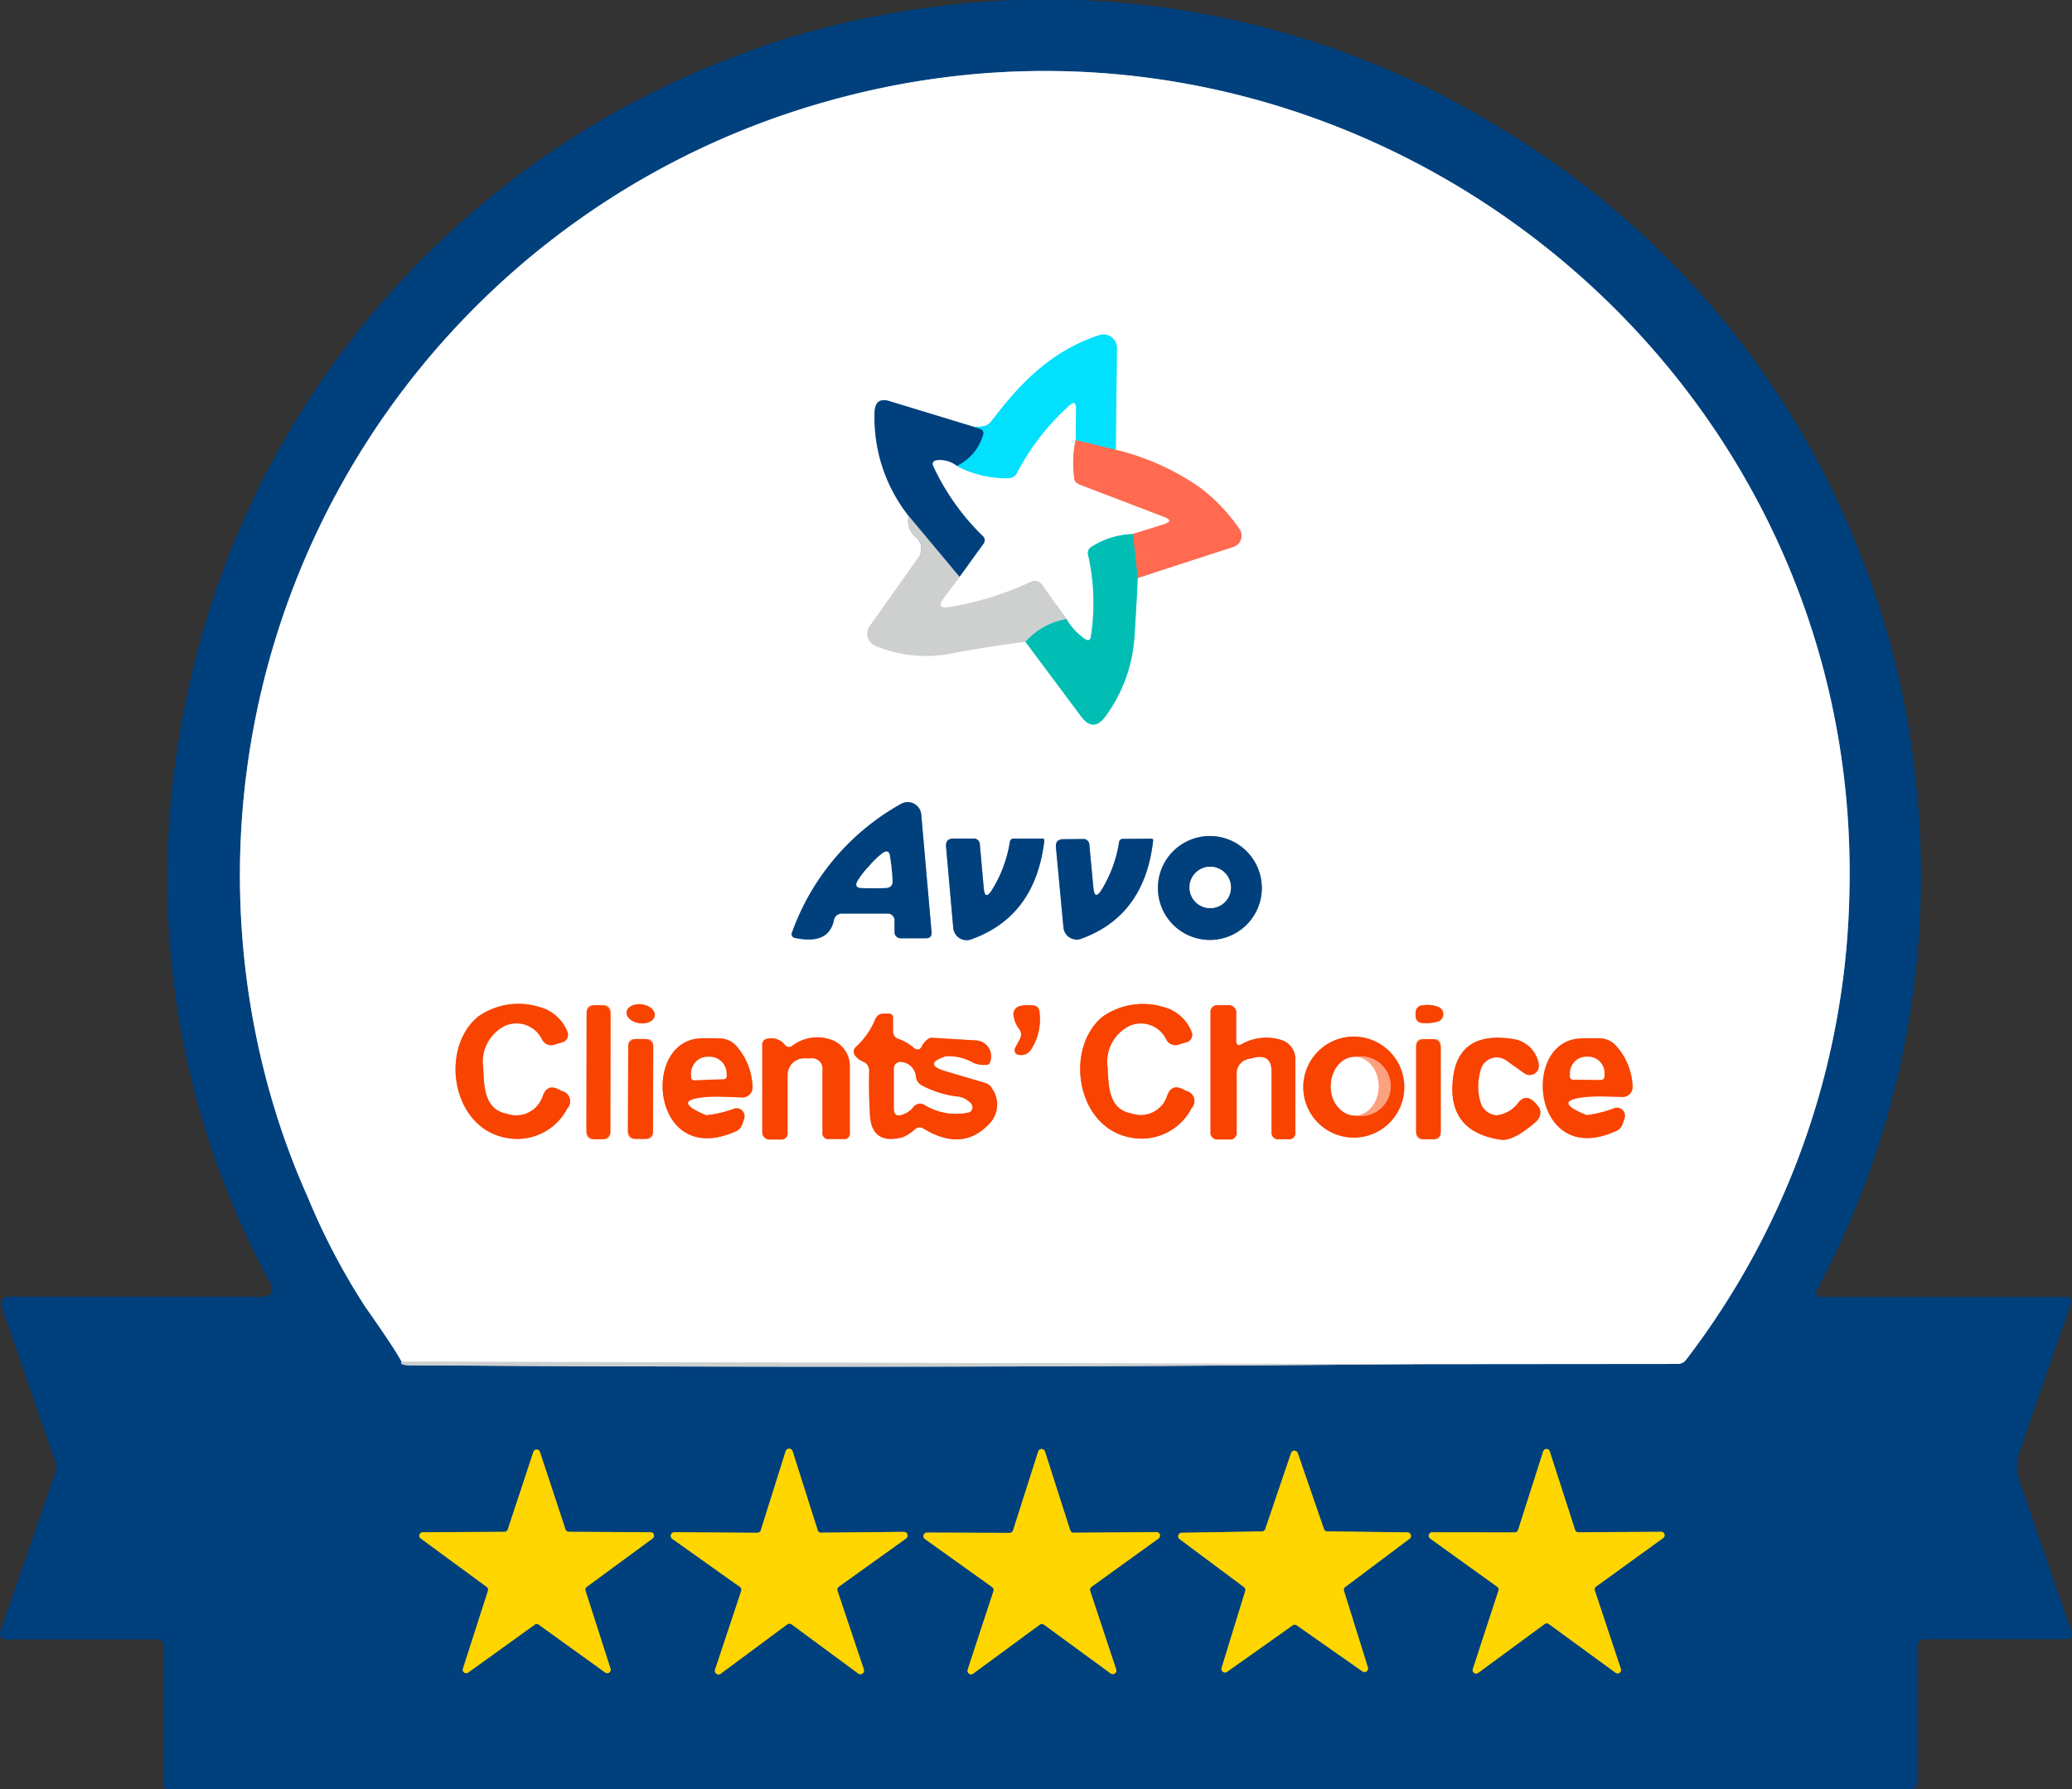 <svg xmlns="http://www.w3.org/2000/svg" width="129.175" height="111.566" viewBox="0 0 129.175 111.566">
  <rect x="0" y="0" width="129.175" height="111.566" fill="#333333" stroke="none"/>
  <g id="avvo-lcon-a" transform="translate(-2.726 -6.043)">
    <g id="Group_4393" data-name="Group 4393" transform="translate(17.73 10.469)">
      <path id="Path_102532" data-name="Path 102532" d="M38.968,129q-.152.221.525.228,31.281.207,62.583-.069" transform="translate(-28.938 -48.521)" fill="none" stroke="#6788a6" stroke-width="2"/>
      <path id="Path_102533" data-name="Path 102533" d="M97.592,93.091l16.441-.014a.65.65,0,0,0,.546-.276,49.433,49.433,0,0,0,10.165-29.009c.884-33.732-31.592-58.6-63.846-49.414A50.119,50.119,0,0,0,26.06,75.365a47.47,47.47,0,0,0,2.583,7.32,41.936,41.936,0,0,0,3.591,6.843q1.788,2.541,2.251,3.4" transform="translate(-24.455 -12.453)" fill="none" stroke="#80a0be" stroke-width="2"/>
      <path id="Path_102534" data-name="Path 102534" d="M102.087,129.159,38.98,129" transform="translate(-28.95 -48.521)" fill="none" stroke="#e6e8e7" stroke-width="2"/>
      <path id="Path_102535" data-name="Path 102535" d="M72.667,142.1a.228.228,0,0,1-.221-.159l-1.561-4.917a.228.228,0,0,0-.435,0L68.9,141.952a.228.228,0,0,1-.221.159l-5.158-.035a.228.228,0,0,0-.138.414l4.205,2.99a.228.228,0,0,1,.09.262l-1.63,4.9a.228.228,0,0,0,.352.255l4.143-3.073a.228.228,0,0,1,.269-.007l4.157,3.066a.228.228,0,0,0,.352-.256l-1.643-4.9a.228.228,0,0,1,.083-.255l4.2-3.011a.228.228,0,0,0-.138-.407l-5.158.048" transform="translate(-36.473 -50.956)" fill="none" stroke="#808b3f" stroke-width="2"/>
      <path id="Path_102536" data-name="Path 102536" d="M95.462,142.109a.221.221,0,0,1-.214-.159l-1.574-4.91a.221.221,0,0,0-.421,0l-1.567,4.917a.221.221,0,0,1-.207.159L86.32,142.1a.221.221,0,0,0-.131.4l4.192,3a.221.221,0,0,1,.083.249l-1.609,4.9a.221.221,0,0,0,.338.249l4.157-3.059a.221.221,0,0,1,.262,0l4.164,3.045a.221.221,0,0,0,.338-.249l-1.623-4.9a.221.221,0,0,1,.076-.249l4.185-3.018a.221.221,0,0,0-.131-.4l-5.158.035" transform="translate(-43.531 -50.962)" fill="none" stroke="#808b3f" stroke-width="2"/>
      <path id="Path_102537" data-name="Path 102537" d="M141.047,142.081a.214.214,0,0,1-.207-.145l-1.581-4.9a.214.214,0,0,0-.407,0l-1.568,4.91a.214.214,0,0,1-.207.145l-5.151-.007a.214.214,0,0,0-.124.387l4.185,3.011a.214.214,0,0,1,.076.235l-1.6,4.9a.214.214,0,0,0,.331.235l4.15-3.052a.214.214,0,0,1,.255,0l4.164,3.038a.214.214,0,0,0,.331-.242l-1.623-4.889a.214.214,0,0,1,.083-.242l4.171-3.018a.214.214,0,0,0-.124-.394l-5.151.028" transform="translate(-57.648 -50.961)" fill="none" stroke="#808b3f" stroke-width="2"/>
      <path id="Path_102538" data-name="Path 102538" d="M49.9,142.07a.214.214,0,0,1-.2-.145l-1.6-4.848a.214.214,0,0,0-.4,0l-1.6,4.848a.214.214,0,0,1-.2.145l-5.1.028a.214.214,0,0,0-.124.387l4.109,3.018a.214.214,0,0,1,.083.235L43.3,150.6a.214.214,0,0,0,.331.242l4.143-2.983a.214.214,0,0,1,.249,0l4.143,2.983a.214.214,0,0,0,.331-.242l-1.561-4.861a.214.214,0,0,1,.083-.235l4.109-3.018a.214.214,0,0,0-.124-.387l-5.1-.028" transform="translate(-29.446 -50.978)" fill="none" stroke="#808b3f" stroke-width="2"/>
      <path id="Path_102539" data-name="Path 102539" d="M118.38,142.077a.221.221,0,0,1-.2-.152l-1.63-4.73a.221.221,0,0,0-.414,0l-1.609,4.737a.221.221,0,0,1-.207.152l-5.006.083a.221.221,0,0,0-.124.4l4.012,2.99a.221.221,0,0,1,.076.242l-1.471,4.785a.221.221,0,0,0,.345.249l4.081-2.893a.221.221,0,0,1,.255,0l4.1,2.873a.221.221,0,0,0,.338-.242l-1.492-4.778a.221.221,0,0,1,.083-.249l4-3a.221.221,0,0,0-.131-.4l-5.006-.062" transform="translate(-50.649 -51.012)" fill="none" stroke="#808b3f" stroke-width="2"/>
      <path id="Path_102540" data-name="Path 102540" d="M87.94,43.869l-5.324-1.616q-.884-.269-.932.656a9.9,9.9,0,0,0,2.12,6.5" transform="translate(-42.162 -21.656)" fill="none" stroke="#80a0be" stroke-width="2"/>
      <path id="Path_102541" data-name="Path 102541" d="M83.606,52.64A1.359,1.359,0,0,0,84.1,54a.918.918,0,0,1,.131,1.208l-3.045,4.3a.815.815,0,0,0,.325,1.215,8.291,8.291,0,0,0,5.006.442q2.265-.428,4.378-.677" transform="translate(-41.963 -24.89)" fill="none" stroke="#e6e8e7" stroke-width="2"/>
      <path id="Path_102542" data-name="Path 102542" d="M95.31,62.217l3.473,4.661q.76,1.008,1.505-.007a9.383,9.383,0,0,0,1.816-5.048q.124-1.816.2-3.584" transform="translate(-46.383 -26.623)" fill="none" stroke="#80dfda" stroke-width="2"/>
      <path id="Path_102543" data-name="Path 102543" d="M104.827,54.656l5.973-1.94a.732.732,0,0,0,.38-1.1,11.084,11.084,0,0,0-2.527-2.638,15.594,15.594,0,0,0-5.193-2.313" transform="translate(-48.905 -23.039)" fill="none" stroke="#ffb5a8" stroke-width="2"/>
      <path id="Path_102544" data-name="Path 102544" d="M99.527,43.438l.076-6.332a.842.842,0,0,0-1.1-.815c-2.955.974-4.923,2.962-6.733,5.386a.811.811,0,0,1-.559.311l-.456.041" transform="translate(-44.971 -19.817)" fill="none" stroke="#80f0ff" stroke-width="2"/>
      <path id="Path_102545" data-name="Path 102545" d="M102.34,46.391l-2.5-.6" transform="translate(-47.785 -22.77)" fill="none" stroke="#80a6a8" stroke-width="2"/>
      <path id="Path_102546" data-name="Path 102546" d="M96.516,44.758l.014-2q0-.511-.387-.173a14.765,14.765,0,0,0-3.294,4.24.594.594,0,0,1-.511.311,6.47,6.47,0,0,1-3.239-.773" transform="translate(-44.461 -21.737)" fill="none" stroke="#80f0ff" stroke-width="2"/>
      <path id="Path_102547" data-name="Path 102547" d="M89.1,47.037a3.054,3.054,0,0,0,1.637-1.92.27.27,0,0,0-.193-.387l-.3-.11" transform="translate(-44.461 -22.408)" fill="none" stroke="#0191be" stroke-width="2"/>
      <path id="Path_102548" data-name="Path 102548" d="M88.432,47.955A1.69,1.69,0,0,0,87.2,47.6q-.373.055-.214.4a14.8,14.8,0,0,0,3.052,4.3.365.365,0,0,1,.048.532l-1.478,2.044" transform="translate(-43.793 -23.326)" fill="none" stroke="#80a0be" stroke-width="2"/>
      <path id="Path_102549" data-name="Path 102549" d="M87.936,56.438l-3.176-3.8" transform="translate(-43.118 -24.89)" fill="none" stroke="#6788a6" stroke-width="2"/>
      <path id="Path_102550" data-name="Path 102550" d="M105.307,57.011l-.3-2.741" transform="translate(-49.385 -25.394)" fill="none" stroke="#809483" stroke-width="2"/>
      <path id="Path_102551" data-name="Path 102551" d="M99.773,45.79a6.922,6.922,0,0,0-.076,2.438q.028.221.394.359l5.2,1.989q.67.255-.048.476l-1.9.594" transform="translate(-47.717 -22.77)" fill="none" stroke="#ffb5a8" stroke-width="2"/>
      <path id="Path_102552" data-name="Path 102552" d="M103.153,54.27a5.067,5.067,0,0,0-2.576.794.448.448,0,0,0-.214.518,13.625,13.625,0,0,1,.173,5.062q-.055.387-.38.166a3.844,3.844,0,0,1-1.146-1.236" transform="translate(-47.528 -25.394)" fill="none" stroke="#80dfda" stroke-width="2"/>
      <path id="Path_102553" data-name="Path 102553" d="M95.491,60.771l-1.519-2.148a.552.552,0,0,0-.684-.186,19.153,19.153,0,0,1-5.1,1.581q-.877.145-.345-.566l.987-1.312" transform="translate(-44.009 -26.592)" fill="none" stroke="#e6e8e7" stroke-width="2"/>
      <path id="Path_102554" data-name="Path 102554" d="M97.865,61.95a4.42,4.42,0,0,0-2.555,1.416" transform="translate(-46.383 -27.771)" fill="none" stroke="#67c7c2" stroke-width="2"/>
      <path id="Path_102555" data-name="Path 102555" d="M80.617,85.924v.6a.391.391,0,0,0,.442.442h1.519q.38,0,.345-.387l-.642-7.326a.849.849,0,0,0-1.264-.663,14.949,14.949,0,0,0-6.781,7.983.249.249,0,0,0,.207.38q2.051.421,2.389-1.091a.5.5,0,0,1,.539-.435h2.748a.439.439,0,0,1,.5.5" transform="translate(-39.851 -32.887)" fill="none" stroke="#80a0be" stroke-width="2"/>
      <path id="Path_102556" data-name="Path 102556" d="M90.486,84.843l-.242-2.693a.372.372,0,0,0-.414-.38H88.6q-.5,0-.463.5l.449,5.068a.847.847,0,0,0,.385.636.831.831,0,0,0,.734.082q4-1.429,4.557-6.146.021-.138-.124-.138H92.372a.234.234,0,0,0-.255.207A8.04,8.04,0,0,1,91,84.967q-.449.711-.518-.124" transform="translate(-44.162 -33.904)" fill="none" stroke="#80a0be" stroke-width="2"/>
      <path id="Path_102557" data-name="Path 102557" d="M100.393,84.839l-.249-2.659a.372.372,0,0,0-.414-.38l-1.215.007q-.5.007-.456.5l.47,5.006a.829.829,0,0,0,1.112.7q3.943-1.429,4.475-6.1.021-.138-.124-.138l-1.747.014a.225.225,0,0,0-.249.207,8.022,8.022,0,0,1-1.084,2.955q-.442.711-.518-.117" transform="translate(-47.232 -33.908)" fill="none" stroke="#80a0be" stroke-width="2"/>
      <path id="Path_102558" data-name="Path 102558" d="M113.747,84.779a3.239,3.239,0,1,0-3.239,3.239,3.239,3.239,0,0,0,3.239-3.239" transform="translate(-50.084 -33.833)" fill="none" stroke="#80a0be" stroke-width="2"/>
      <path id="Path_102559" data-name="Path 102559" d="M47.062,103.563c-1.367-.249-1.436-1.581-1.478-2.845a2.5,2.5,0,0,1,1.367-2.645,1.77,1.77,0,0,1,2.293.849.637.637,0,0,0,.815.318l.463-.138a.49.49,0,0,0,.29-.691A2.581,2.581,0,0,0,49.065,96.9a4.37,4.37,0,0,0-3.819.615c-2.41,2.009-1.623,7,1.83,7.561a3.515,3.515,0,0,0,3.75-1.851.651.651,0,0,0-.311-1.07,1.931,1.931,0,0,1-.18-.083q-.753-.421-1.043.38a1.736,1.736,0,0,1-2.23,1.112" transform="translate(-30.458 -38.538)" fill="none" stroke="#fca180" stroke-width="2"/>
      <path id="Path_102560" data-name="Path 102560" d="M57.175,97.159a.338.338,0,0,0-.338-.339h-.815a.338.338,0,0,0-.339.338l-.013,7.679a.338.338,0,0,0,.338.339h.815a.338.338,0,0,0,.339-.338l.013-7.679" transform="translate(-34.115 -38.562)" fill="none" stroke="#fca180" stroke-width="2"/>
      <path id="Path_102561" data-name="Path 102561" d="M61.052,97.439c.044-.325-.313-.641-.8-.707s-.912.145-.956.47.313.641.8.707.912-.145.956-.47" transform="translate(-35.237 -38.531)" fill="none" stroke="#fca180" stroke-width="2"/>
      <path id="Path_102562" data-name="Path 102562" d="M94.62,98.929q-.152.283-.269.5a.377.377,0,0,0-.048.262q.055.235.407.228a.709.709,0,0,0,.587-.311,3.43,3.43,0,0,0,.546-2.382.4.4,0,0,0-.407-.4,2.18,2.18,0,0,0-.829.041.528.528,0,0,0-.387.5,1.745,1.745,0,0,0,.373.946.572.572,0,0,1,.028.615" transform="translate(-46.045 -38.557)" fill="none" stroke="#fca180" stroke-width="2"/>
      <path id="Path_102563" data-name="Path 102563" d="M103.446,103.544c-1.367-.249-1.436-1.574-1.478-2.831a2.493,2.493,0,0,1,1.367-2.638,1.758,1.758,0,0,1,2.279.842.637.637,0,0,0,.815.318l.463-.138a.483.483,0,0,0,.29-.684,2.581,2.581,0,0,0-1.747-1.512,4.376,4.376,0,0,0-3.8.615c-2.4,2-1.616,6.974,1.83,7.541a3.509,3.509,0,0,0,3.736-1.851.645.645,0,0,0-.311-1.063,1.93,1.93,0,0,1-.18-.083q-.753-.421-1.036.38a1.731,1.731,0,0,1-2.224,1.1" transform="translate(-47.91 -38.54)" fill="none" stroke="#fca180" stroke-width="2"/>
      <path id="Path_102564" data-name="Path 102564" d="M113.622,99.023V97.352a.47.47,0,0,0-.532-.532H112.5a.427.427,0,0,0-.483.483v7.4a.427.427,0,0,0,.483.483h.677a.412.412,0,0,0,.47-.463v-3.591a.908.908,0,0,1,.78-.974l.318-.076q1.077-.242,1.077.863v3.763a.409.409,0,0,0,.463.463h.587a.388.388,0,0,0,.435-.442v-4.557a1.25,1.25,0,0,0-.953-1.215,3.106,3.106,0,0,0-2.368.269q-.366.214-.366-.207" transform="translate(-51.554 -38.562)" fill="none" stroke="#fca180" stroke-width="2"/>
      <path id="Path_102565" data-name="Path 102565" d="M130.535,97.248a1.006,1.006,0,0,0,0,.29.417.417,0,0,0,.428.38,2.658,2.658,0,0,0,.946-.09.483.483,0,0,0,.069-.9,1.861,1.861,0,0,0-1.029-.11.431.431,0,0,0-.414.428" transform="translate(-57.281 -38.555)" fill="none" stroke="#fca180" stroke-width="2"/>
      <path id="Path_102566" data-name="Path 102566" d="M83.566,99.721a3.03,3.03,0,0,0-.932-.552.487.487,0,0,1-.373-.476v-.842a.241.241,0,0,0-.276-.269h-.3a.537.537,0,0,0-.532.345,4.822,4.822,0,0,1-1.174,1.7.4.4,0,0,0-.083.573,1.367,1.367,0,0,0,.552.4.577.577,0,0,1,.325.532q-.035,1.395.048,2.776.11,1.885,2.044,1.381a2.747,2.747,0,0,0,.766-.5.431.431,0,0,1,.539-.035q2.458,1.492,4.136-.352a1.711,1.711,0,0,0,.138-2.127.734.734,0,0,0-.47-.38l-2.375-.7q-1.554-.449-.055-.953a3.051,3.051,0,0,1,1.706.4,1.6,1.6,0,0,0,.49.131q.47.028.518-.062a.983.983,0,0,0-.009-.951,1,1,0,0,0-.813-.506l-2.783-.166c-.129-.009-.326.134-.5.366a1.475,1.475,0,0,0-.09.152q-.173.359-.49.117" transform="translate(-41.586 -38.797)" fill="none" stroke="#fca180" stroke-width="2"/>
      <path id="Path_102567" data-name="Path 102567" d="M61,100.2a.325.325,0,0,0-.323-.326l-.911,0a.325.325,0,0,0-.326.323l-.019,5.579a.325.325,0,0,0,.323.326l.911,0a.325.325,0,0,0,.326-.323L61,100.2" transform="translate(-35.274 -39.505)" fill="none" stroke="#fca180" stroke-width="2"/>
      <path id="Path_102568" data-name="Path 102568" d="M65.415,103.452q.456-.035,2.085.041a.632.632,0,0,0,.457-.167.618.618,0,0,0,.2-.441,4.041,4.041,0,0,0-1.008-2.6,1.391,1.391,0,0,0-1.112-.47,10.142,10.142,0,0,0-1.3.007c-3.563.38-2.79,8.121,2.4,5.773a.7.7,0,0,0,.366-.4l.131-.373a.5.5,0,0,0-.615-.635,6.915,6.915,0,0,1-1.754.414q-2.334-.974.152-1.146" transform="translate(-36.244 -39.483)" fill="none" stroke="#fca180" stroke-width="2"/>
      <path id="Path_102569" data-name="Path 102569" d="M72.938,100.163A1.069,1.069,0,0,0,71.9,99.8a.364.364,0,0,0-.352.4v5.441a.442.442,0,0,0,.442.442h.7a.385.385,0,0,0,.435-.435v-3.591a1.032,1.032,0,0,1,1.029-1.036h.414a.65.65,0,0,1,.732.739v3.888a.36.36,0,0,0,.407.407h.918a.336.336,0,0,0,.38-.38V101.51a1.74,1.74,0,0,0-1.326-1.692,2.55,2.55,0,0,0-2.23.407.33.33,0,0,1-.511-.062" transform="translate(-39.03 -39.461)" fill="none" stroke="#fca180" stroke-width="2"/>
      <path id="Path_102570" data-name="Path 102570" d="M126.688,102.8a3.149,3.149,0,1,0-3.149,3.149,3.149,3.149,0,0,0,3.149-3.149" transform="translate(-54.144 -39.438)" fill="none" stroke="#fca180" stroke-width="2"/>
      <path id="Path_102571" data-name="Path 102571" d="M132.113,100.2a.318.318,0,0,0-.318-.318h-.9a.318.318,0,0,0-.318.318V105.8a.318.318,0,0,0,.318.318h.9a.318.318,0,0,0,.318-.318V100.2" transform="translate(-57.298 -39.509)" fill="none" stroke="#fca180" stroke-width="2"/>
      <path id="Path_102572" data-name="Path 102572" d="M137.992,103.752a1.955,1.955,0,0,1-1.388.829,1.145,1.145,0,0,1-1.015-.87,3.486,3.486,0,0,1,.021-1.94,1.04,1.04,0,0,1,.64-.736,1.024,1.024,0,0,1,.962.122l1.126.8a.573.573,0,0,0,.9-.559,1.891,1.891,0,0,0-1.429-1.547q-3.687-.663-3.943,2.652-.249,3.135,3.025,3.6.753.1,2.148-1.1a.848.848,0,0,0,.29-.5.593.593,0,0,0-.131-.493l-.145-.166q-.566-.642-1.057-.1" transform="translate(-58.308 -39.466)" fill="none" stroke="#fca180" stroke-width="2"/>
      <path id="Path_102573" data-name="Path 102573" d="M144.884,103.446q.456-.041,2.085.014a.632.632,0,0,0,.453-.177.618.618,0,0,0,.189-.444,4.007,4.007,0,0,0-1.043-2.583,1.378,1.378,0,0,0-1.112-.449,11.23,11.23,0,0,0-1.3.021c-3.549.428-2.672,8.148,2.472,5.731a.694.694,0,0,0,.359-.407l.124-.373a.5.5,0,0,0-.621-.628,7.183,7.183,0,0,1-1.74.442q-2.348-.939.131-1.146" transform="translate(-60.836 -39.484)" fill="none" stroke="#fca180" stroke-width="2"/>
      <path id="Path_102574" data-name="Path 102574" d="M80.844,83.852a5.078,5.078,0,0,0-.746.967q-.166.373.235.387a12.3,12.3,0,0,0,1.6,0,.464.464,0,0,0,.283-.124.424.424,0,0,0,.09-.3,12.514,12.514,0,0,0-.166-1.581q-.055-.394-.407-.193a4.951,4.951,0,0,0-.884.842" transform="translate(-41.66 -34.267)" fill="none" stroke="#80a0be" stroke-width="2"/>
      <path id="Path_102575" data-name="Path 102575" d="M112.7,85.6a1.291,1.291,0,1,0-1.291,1.291A1.291,1.291,0,0,0,112.7,85.6" transform="translate(-50.966 -34.69)" fill="none" stroke="#80a0be" stroke-width="2"/>
      <path id="Path_102576" data-name="Path 102576" d="M84.642,104.752a.528.528,0,0,1,.663-.159,3.749,3.749,0,0,0,2.776.5.321.321,0,0,0,.228-.421.535.535,0,0,0-.207-.262,1.338,1.338,0,0,0-.587-.29,6.256,6.256,0,0,1-2.348-.711.711.711,0,0,1-.366-.525.989.989,0,0,0-.912-.932.394.394,0,0,0-.449.387v2.52q0,.552.518.366a1.413,1.413,0,0,0,.684-.47" transform="translate(-42.709 -40.148)" fill="none" stroke="#fca180" stroke-width="2"/>
      <path id="Path_102577" data-name="Path 102577" d="M65.313,102.937l1.851-.069a.18.18,0,0,0,.173-.186l-.007-.18a1.046,1.046,0,0,0-1.07-1.022h-.152a1.012,1.012,0,0,0-.716.34,1.082,1.082,0,0,0-.271.765l.007.18a.18.18,0,0,0,.186.173" transform="translate(-37.039 -40.004)" fill="none" stroke="#fca180" stroke-width="2"/>
      <path id="Path_102578" data-name="Path 102578" d="M124.381,105.14a1.868,1.868,0,1,0-1.5-1.822,1.687,1.687,0,0,0,1.5,1.822" transform="translate(-54.915 -40.004)" fill="none" stroke="#fca180" stroke-width="2"/>
      <path id="Path_102579" data-name="Path 102579" d="M144.674,102.9l1.726.014a.214.214,0,0,0,.214-.214l.007-.166a1.027,1.027,0,0,0-.987-1.063h-.166a1.027,1.027,0,0,0-1,1.05l-.007.166a.214.214,0,0,0,.214.214" transform="translate(-61.593 -40.001)" fill="none" stroke="#fca180" stroke-width="2"/>
    </g>
    <path id="Path_102580" data-name="Path 102580" d="M116.2,86.909h15.226q.552,0,.373.518l-3.149,9.1a2.983,2.983,0,0,0,0,1.933l3.239,9.384a.322.322,0,0,1-.044.286.306.306,0,0,1-.253.129h-8.859a.476.476,0,0,0-.476.476V117.2a.414.414,0,0,1-.414.414H13.225a.3.3,0,0,1-.3-.3v-8.645a.394.394,0,0,0-.394-.394H3.2q-.628,0-.421-.594l3.4-9.819a.941.941,0,0,0,0-.635L2.825,87.51A.463.463,0,0,1,3.26,86.9H19.2a.49.49,0,0,0,.435-.725,52.853,52.853,0,0,1-5.607-34.927A54.566,54.566,0,0,1,47.668,9.9,53.1,53.1,0,0,1,61.009,6.462,53.914,53.914,0,0,1,96.219,14a53.643,53.643,0,0,1,22.518,26.689,52.156,52.156,0,0,1,3.335,13.244,54.7,54.7,0,0,1-6.1,32.6.255.255,0,0,0,.228.373ZM27.76,90.948q-.152.221.525.228,31.281.207,62.583-.069l16.441-.014a.65.65,0,0,0,.546-.276,49.433,49.433,0,0,0,10.165-29.009c.884-33.732-31.592-58.6-63.846-49.414A50.119,50.119,0,0,0,19.336,73.381a47.47,47.47,0,0,0,2.583,7.32,41.936,41.936,0,0,0,3.591,6.843Q27.3,90.085,27.76,90.948Zm26.164,10.669a.228.228,0,0,1-.221-.159l-1.561-4.917a.228.228,0,0,0-.435,0l-1.547,4.923a.228.228,0,0,1-.221.159l-5.158-.035a.228.228,0,0,0-.138.414l4.205,2.99a.228.228,0,0,1,.09.262l-1.63,4.9a.228.228,0,0,0,.352.256l4.143-3.073a.228.228,0,0,1,.269-.007l4.157,3.066a.228.228,0,0,0,.352-.256l-1.643-4.9a.228.228,0,0,1,.083-.255l4.2-3.011a.228.228,0,0,0-.138-.407Zm15.737,0a.221.221,0,0,1-.214-.159l-1.574-4.91a.221.221,0,0,0-.421,0l-1.567,4.917a.221.221,0,0,1-.207.159l-5.158-.021a.221.221,0,0,0-.131.4l4.192,3a.221.221,0,0,1,.083.249l-1.609,4.9a.221.221,0,0,0,.338.249l4.157-3.059a.221.221,0,0,1,.262,0l4.164,3.045a.221.221,0,0,0,.338-.249l-1.623-4.9a.221.221,0,0,1,.076-.249l4.185-3.018a.221.221,0,0,0-.131-.4Zm31.467-.028a.214.214,0,0,1-.207-.145l-1.581-4.9a.214.214,0,0,0-.407,0l-1.568,4.91a.214.214,0,0,1-.207.145l-5.151-.007a.214.214,0,0,0-.124.387l4.185,3.011a.214.214,0,0,1,.076.235l-1.6,4.9a.214.214,0,0,0,.331.235l4.15-3.052a.214.214,0,0,1,.256,0l4.164,3.038a.214.214,0,0,0,.331-.242l-1.623-4.889a.214.214,0,0,1,.083-.242l4.171-3.018a.214.214,0,0,0-.124-.394Zm-62.942-.028a.214.214,0,0,1-.2-.145l-1.6-4.848a.214.214,0,0,0-.4,0l-1.6,4.848a.214.214,0,0,1-.2.145l-5.1.028a.214.214,0,0,0-.124.387l4.109,3.018a.214.214,0,0,1,.083.235l-1.561,4.861a.214.214,0,0,0,.331.242l4.143-2.983a.214.214,0,0,1,.249,0l4.143,2.983a.214.214,0,0,0,.331-.242l-1.561-4.861a.214.214,0,0,1,.083-.235l4.109-3.018a.214.214,0,0,0-.124-.387Zm47.274-.028a.221.221,0,0,1-.2-.152l-1.63-4.73a.221.221,0,0,0-.414,0l-1.609,4.737a.221.221,0,0,1-.207.152l-5.006.083a.221.221,0,0,0-.124.4l4.012,2.99a.221.221,0,0,1,.076.242l-1.471,4.785a.221.221,0,0,0,.345.249l4.081-2.893a.221.221,0,0,1,.255,0l4.1,2.873a.221.221,0,0,0,.338-.242l-1.492-4.778A.221.221,0,0,1,86.6,105l4-3a.221.221,0,0,0-.131-.4Z" fill="#00407d"/>
    <path id="Path_102581" data-name="Path 102581" d="M97.592,93.091l-63.107-.159q-.463-.863-2.251-3.4a41.936,41.936,0,0,1-3.591-6.843,47.47,47.47,0,0,1-2.583-7.32A50.119,50.119,0,0,1,60.9,14.377c32.255-9.184,64.73,15.682,63.846,49.414A49.433,49.433,0,0,1,114.579,92.8a.65.65,0,0,1-.546.276ZM70.234,34.665,64.91,33.049q-.884-.269-.932.656a9.9,9.9,0,0,0,2.12,6.5,1.359,1.359,0,0,0,.49,1.36.918.918,0,0,1,.131,1.208l-3.045,4.3A.815.815,0,0,0,64,48.282,8.291,8.291,0,0,0,69,48.724q2.265-.428,4.378-.677l3.473,4.661q.76,1.008,1.505-.007a9.383,9.383,0,0,0,1.816-5.048q.124-1.816.2-3.584l5.973-1.94a.732.732,0,0,0,.38-1.1A11.084,11.084,0,0,0,84.2,38.387a15.594,15.594,0,0,0-5.193-2.313l.076-6.332a.842.842,0,0,0-1.1-.815c-2.955.974-4.923,2.962-6.733,5.386a.811.811,0,0,1-.559.311ZM65.22,65.49v.6a.391.391,0,0,0,.442.442h1.519q.38,0,.345-.387l-.642-7.326a.849.849,0,0,0-1.264-.663,14.948,14.948,0,0,0-6.781,7.982.249.249,0,0,0,.207.38q2.051.421,2.389-1.091a.5.5,0,0,1,.539-.435h2.748A.439.439,0,0,1,65.22,65.49Zm5.559-2.1L70.537,60.7a.372.372,0,0,0-.414-.38H68.894q-.5,0-.463.5l.449,5.068a.847.847,0,0,0,.385.636A.831.831,0,0,0,70,66.6q4-1.429,4.557-6.146.021-.138-.124-.138H72.664a.234.234,0,0,0-.255.207,8.04,8.04,0,0,1-1.112,2.99Q70.848,64.227,70.779,63.391Zm6.836-.007-.249-2.659a.372.372,0,0,0-.414-.38l-1.215.007q-.5.007-.456.5l.47,5.006a.829.829,0,0,0,1.112.7q3.943-1.429,4.475-6.1.021-.138-.124-.138l-1.747.014a.225.225,0,0,0-.249.207A8.022,8.022,0,0,1,78.133,63.5Q77.691,64.213,77.615,63.384Zm10.5.014a3.239,3.239,0,1,0-3.239,3.239A3.239,3.239,0,0,0,88.118,63.4ZM41.059,77.478c-1.367-.249-1.436-1.581-1.478-2.845a2.5,2.5,0,0,1,1.367-2.645,1.77,1.77,0,0,1,2.293.849.637.637,0,0,0,.815.318l.463-.138a.49.49,0,0,0,.29-.691,2.581,2.581,0,0,0-1.747-1.512,4.37,4.37,0,0,0-3.819.615c-2.41,2.009-1.623,7,1.83,7.561a3.515,3.515,0,0,0,3.75-1.851.651.651,0,0,0-.311-1.07,1.93,1.93,0,0,1-.18-.083q-.753-.421-1.043.38A1.736,1.736,0,0,1,41.059,77.478Zm6.456-6.428a.338.338,0,0,0-.338-.339h-.815a.338.338,0,0,0-.339.338l-.013,7.679a.338.338,0,0,0,.338.339h.815a.338.338,0,0,0,.339-.338Zm2.754.31c.044-.325-.313-.641-.8-.707s-.912.145-.956.47.313.641.8.707.912-.145.956-.47ZM73.03,72.824q-.152.283-.269.5a.377.377,0,0,0-.048.262q.055.235.407.228a.709.709,0,0,0,.587-.311,3.43,3.43,0,0,0,.546-2.382.4.4,0,0,0-.407-.4,2.18,2.18,0,0,0-.829.041.528.528,0,0,0-.387.5,1.745,1.745,0,0,0,.373.946A.572.572,0,0,1,73.03,72.824Zm6.961,4.633c-1.367-.249-1.436-1.574-1.478-2.831a2.493,2.493,0,0,1,1.367-2.638,1.758,1.758,0,0,1,2.279.842.637.637,0,0,0,.815.318l.463-.138a.483.483,0,0,0,.29-.684,2.581,2.581,0,0,0-1.747-1.512,4.376,4.376,0,0,0-3.8.615c-2.4,2-1.616,6.974,1.83,7.541a3.509,3.509,0,0,0,3.736-1.851.645.645,0,0,0-.311-1.063,1.93,1.93,0,0,1-.18-.083q-.753-.421-1.036.38A1.731,1.731,0,0,1,79.991,77.457Zm6.532-4.544V71.242a.47.47,0,0,0-.532-.532H85.4a.427.427,0,0,0-.483.483v7.4a.427.427,0,0,0,.483.483h.677a.412.412,0,0,0,.47-.463V75.026a.908.908,0,0,1,.78-.974l.318-.076q1.077-.242,1.077.863V78.6a.409.409,0,0,0,.463.463h.587a.388.388,0,0,0,.435-.442V74.067a1.25,1.25,0,0,0-.953-1.215,3.106,3.106,0,0,0-2.369.269Q86.523,73.335,86.523,72.913ZM97.71,71.146a1.006,1.006,0,0,0,0,.29.417.417,0,0,0,.428.38,2.658,2.658,0,0,0,.946-.09.483.483,0,0,0,.069-.9,1.861,1.861,0,0,0-1.029-.11A.431.431,0,0,0,97.71,71.146Zm-31.274,2.23a3.03,3.03,0,0,0-.932-.552.487.487,0,0,1-.373-.476V71.5a.241.241,0,0,0-.276-.269h-.3a.537.537,0,0,0-.532.345,4.822,4.822,0,0,1-1.174,1.7.4.4,0,0,0-.083.573,1.367,1.367,0,0,0,.552.4.577.577,0,0,1,.325.532q-.035,1.395.048,2.776.11,1.885,2.044,1.381a2.747,2.747,0,0,0,.766-.5.431.431,0,0,1,.539-.035q2.458,1.492,4.136-.352a1.711,1.711,0,0,0,.138-2.127.734.734,0,0,0-.47-.38l-2.375-.7q-1.554-.449-.055-.953a3.051,3.051,0,0,1,1.706.4,1.6,1.6,0,0,0,.49.131q.47.028.518-.062a.983.983,0,0,0-.009-.951,1,1,0,0,0-.813-.506l-2.783-.166c-.129-.009-.326.134-.5.366a1.476,1.476,0,0,0-.09.152Q66.753,73.618,66.436,73.376Zm-16.259-.232a.325.325,0,0,0-.323-.326l-.911,0a.325.325,0,0,0-.326.323L48.6,78.718a.325.325,0,0,0,.323.326l.911,0a.325.325,0,0,0,.326-.323Zm3.45,3.277q.456-.035,2.085.041a.632.632,0,0,0,.457-.167.618.618,0,0,0,.2-.441,4.041,4.041,0,0,0-1.008-2.6,1.391,1.391,0,0,0-1.112-.47,10.139,10.139,0,0,0-1.3.007c-3.563.38-2.79,8.121,2.4,5.773a.7.7,0,0,0,.366-.4l.131-.373a.5.5,0,0,0-.615-.635,6.914,6.914,0,0,1-1.754.414Q51.14,76.594,53.626,76.421Zm4.737-3.266a1.069,1.069,0,0,0-1.036-.359.364.364,0,0,0-.352.4v5.441a.442.442,0,0,0,.442.442h.7a.385.385,0,0,0,.435-.435V75.054a1.032,1.032,0,0,1,1.029-1.036h.414a.65.65,0,0,1,.732.739v3.888a.36.36,0,0,0,.407.407h.918a.336.336,0,0,0,.38-.38V74.5A1.74,1.74,0,0,0,61.1,72.81a2.55,2.55,0,0,0-2.23.407A.33.33,0,0,1,58.363,73.155ZM97,75.814a3.149,3.149,0,1,0-3.149,3.149A3.149,3.149,0,0,0,97,75.814Zm2.272-2.672a.318.318,0,0,0-.318-.318h-.9a.318.318,0,0,0-.318.318v5.607a.318.318,0,0,0,.318.318h.9a.318.318,0,0,0,.318-.318Zm4.868,3.6a1.955,1.955,0,0,1-1.388.829,1.145,1.145,0,0,1-1.015-.87,3.486,3.486,0,0,1,.021-1.94,1.04,1.04,0,0,1,.64-.736,1.024,1.024,0,0,1,.962.122l1.126.8a.573.573,0,0,0,.9-.559,1.891,1.891,0,0,0-1.429-1.547q-3.687-.663-3.943,2.652-.249,3.135,3.025,3.6.753.1,2.148-1.1a.848.848,0,0,0,.29-.5A.593.593,0,0,0,105.34,77l-.145-.166Q104.629,76.193,104.138,76.739Zm4.364-.325q.456-.041,2.085.014a.632.632,0,0,0,.453-.177.618.618,0,0,0,.189-.444,4.007,4.007,0,0,0-1.043-2.583,1.378,1.378,0,0,0-1.112-.449,11.23,11.23,0,0,0-1.3.021c-3.549.428-2.672,8.148,2.472,5.731a.694.694,0,0,0,.359-.407l.124-.373a.5.5,0,0,0-.621-.628,7.183,7.183,0,0,1-1.74.442Q106.024,76.622,108.5,76.414Z" transform="translate(-6.725 -1.983)" fill="#fff"/>
    <path id="Path_102582" data-name="Path 102582" d="M99.016,43.438l-2.5-.6.014-2q0-.511-.387-.173a14.765,14.765,0,0,0-3.294,4.24.594.594,0,0,1-.511.311,6.469,6.469,0,0,1-3.239-.773,3.054,3.054,0,0,0,1.637-1.92.27.27,0,0,0-.193-.387l-.3-.11.456-.041a.811.811,0,0,0,.559-.311c1.809-2.424,3.777-4.412,6.733-5.386a.842.842,0,0,1,1.1.815Z" transform="translate(-26.73 -9.348)" fill="#01e1fe"/>
    <path id="Path_102583" data-name="Path 102583" d="M87.94,43.869l.3.11a.27.27,0,0,1,.193.387,3.054,3.054,0,0,1-1.637,1.92,1.69,1.69,0,0,0-1.229-.352q-.373.055-.214.4a14.8,14.8,0,0,0,3.052,4.3.365.365,0,0,1,.048.532L86.981,53.2l-3.176-3.8a9.9,9.9,0,0,1-2.12-6.5q.048-.925.932-.656Z" transform="translate(-24.431 -11.187)" fill="#00407d"/>
    <path id="Path_102584" data-name="Path 102584" d="M95.848,44.758a6.922,6.922,0,0,0-.076,2.438q.028.221.394.359l5.2,1.989q.67.255-.048.476l-1.9.594a5.067,5.067,0,0,0-2.576.794.448.448,0,0,0-.214.518,13.625,13.625,0,0,1,.173,5.062q-.055.387-.38.166a3.844,3.844,0,0,1-1.146-1.236l-1.519-2.148a.552.552,0,0,0-.684-.186,19.152,19.152,0,0,1-5.1,1.581q-.877.145-.345-.566l.987-1.312,1.478-2.044a.365.365,0,0,0-.048-.532,14.8,14.8,0,0,1-3.052-4.3q-.159-.345.214-.4a1.69,1.69,0,0,1,1.229.352,6.47,6.47,0,0,0,3.239.773.594.594,0,0,0,.511-.311,14.765,14.765,0,0,1,3.294-4.24q.387-.338.387.173Z" transform="translate(-26.062 -11.268)" fill="#fff"/>
    <path id="Path_102585" data-name="Path 102585" d="M102.272,46.391a15.594,15.594,0,0,1,5.193,2.313,11.084,11.084,0,0,1,2.527,2.638.732.732,0,0,1-.38,1.1l-5.973,1.94-.3-2.741,1.9-.594q.718-.221.048-.476l-5.2-1.989q-.366-.138-.394-.359a6.922,6.922,0,0,1,.076-2.438Z" transform="translate(-29.987 -12.3)" fill="#ff6a51"/>
    <path id="Path_102586" data-name="Path 102586" d="M83.606,52.64l3.176,3.8-.987,1.312q-.532.711.345.566a19.152,19.152,0,0,0,5.1-1.581.552.552,0,0,1,.684.186l1.519,2.148a4.42,4.42,0,0,0-2.555,1.416q-2.113.249-4.378.677a8.291,8.291,0,0,1-5.006-.442.815.815,0,0,1-.325-1.215l3.045-4.3A.918.918,0,0,0,84.1,54,1.359,1.359,0,0,1,83.606,52.64Z" transform="translate(-24.233 -14.42)" fill="#cdd0cf"/>
    <path id="Path_102587" data-name="Path 102587" d="M102.008,54.27l.3,2.741q-.076,1.768-.2,3.584a9.383,9.383,0,0,1-1.816,5.048q-.746,1.015-1.505.007L95.31,60.989a4.42,4.42,0,0,1,2.555-1.416,3.844,3.844,0,0,0,1.146,1.236q.325.221.38-.166a13.625,13.625,0,0,0-.173-5.062.448.448,0,0,1,.214-.518A5.067,5.067,0,0,1,102.008,54.27Z" transform="translate(-28.652 -14.925)" fill="#00beb4"/>
    <path id="Path_102588" data-name="Path 102588" d="M80.119,85.427H77.371a.5.5,0,0,0-.539.435q-.338,1.512-2.389,1.091a.249.249,0,0,1-.207-.38,14.949,14.949,0,0,1,6.781-7.983.849.849,0,0,1,1.264.663l.642,7.326q.035.387-.345.387H81.058a.391.391,0,0,1-.442-.442v-.6A.439.439,0,0,0,80.119,85.427Zm-1.084-2.955a5.078,5.078,0,0,0-.746.967q-.166.373.235.387a12.3,12.3,0,0,0,1.6,0A.464.464,0,0,0,80.4,83.7a.424.424,0,0,0,.09-.3,12.514,12.514,0,0,0-.166-1.581q-.055-.394-.407-.193A4.951,4.951,0,0,0,79.035,82.472Z" transform="translate(-22.121 -22.417)" fill="#00407d"/>
    <path id="Path_102589" data-name="Path 102589" d="M90.486,84.843q.069.836.518.124a8.04,8.04,0,0,0,1.112-2.99.234.234,0,0,1,.255-.207h1.768q.145,0,.124.138-.559,4.716-4.557,6.146a.831.831,0,0,1-.734-.082.847.847,0,0,1-.385-.636l-.449-5.068q-.041-.5.463-.5H89.83a.372.372,0,0,1,.414.38Z" transform="translate(-26.432 -23.435)" fill="#00407d"/>
    <path id="Path_102590" data-name="Path 102590" d="M100.393,84.839q.076.829.518.117A8.022,8.022,0,0,0,101.995,82a.225.225,0,0,1,.249-.207l1.747-.014q.145,0,.124.138-.532,4.668-4.475,6.1a.829.829,0,0,1-1.112-.7l-.47-5.006q-.041-.49.456-.5L99.73,81.8a.372.372,0,0,1,.414.38Z" transform="translate(-29.502 -23.438)" fill="#00407d"/>
    <path id="Path_102591" data-name="Path 102591" d="M113.747,84.779a3.239,3.239,0,1,1-3.239-3.239A3.239,3.239,0,0,1,113.747,84.779Zm-1.927-.035a1.291,1.291,0,1,0-1.291,1.291,1.291,1.291,0,0,0,1.291-1.291Z" transform="translate(-32.354 -23.364)" fill="#00407d"/>
    <path id="Path_102592" data-name="Path 102592" d="M82.211,85.081a.464.464,0,0,1-.283.124,12.3,12.3,0,0,1-1.6,0q-.4-.014-.235-.387a5.078,5.078,0,0,1,.746-.967,4.951,4.951,0,0,1,.884-.842q.352-.2.407.193a12.514,12.514,0,0,1,.166,1.581A.424.424,0,0,1,82.211,85.081Z" transform="translate(-23.93 -23.798)" fill="#fff"/>
    <circle id="Ellipse_568" data-name="Ellipse 568" cx="1.291" cy="1.291" r="1.291" transform="translate(76.884 60.089)" fill="#fff"/>
    <path id="Path_102593" data-name="Path 102593" d="M47.062,103.563a1.736,1.736,0,0,0,2.23-1.112q.29-.8,1.043-.38a1.931,1.931,0,0,0,.18.083.651.651,0,0,1,.311,1.07,3.515,3.515,0,0,1-3.75,1.851c-3.453-.566-4.24-5.552-1.83-7.561a4.37,4.37,0,0,1,3.819-.615,2.581,2.581,0,0,1,1.747,1.512.49.49,0,0,1-.29.691l-.463.138a.637.637,0,0,1-.815-.318,1.77,1.77,0,0,0-2.293-.849,2.5,2.5,0,0,0-1.367,2.645C45.626,101.982,45.695,103.315,47.062,103.563Z" transform="translate(-12.728 -28.069)" fill="#f84301"/>
    <rect id="Rectangle_2978" data-name="Rectangle 2978" width="1.492" height="8.355" rx="0.49" transform="translate(39.299 68.726) rotate(0.1)" fill="#f84301"/>
    <ellipse id="Ellipse_569" data-name="Ellipse 569" cx="0.884" cy="0.594" rx="0.884" ry="0.594" transform="translate(41.872 68.552) rotate(7.7)" fill="#f84301"/>
    <path id="Path_102594" data-name="Path 102594" d="M94.592,98.314a1.745,1.745,0,0,1-.373-.946.528.528,0,0,1,.387-.5,2.18,2.18,0,0,1,.829-.041.4.4,0,0,1,.407.4,3.43,3.43,0,0,1-.546,2.382.709.709,0,0,1-.587.311q-.352.007-.407-.228a.377.377,0,0,1,.048-.262q.117-.214.269-.5A.572.572,0,0,0,94.592,98.314Z" transform="translate(-28.314 -28.088)" fill="#f84301"/>
    <path id="Path_102595" data-name="Path 102595" d="M103.446,103.544a1.731,1.731,0,0,0,2.224-1.1q.283-.8,1.036-.38a1.93,1.93,0,0,0,.18.083.645.645,0,0,1,.311,1.063,3.509,3.509,0,0,1-3.736,1.851c-3.446-.566-4.226-5.538-1.83-7.541a4.376,4.376,0,0,1,3.8-.615,2.581,2.581,0,0,1,1.747,1.512.483.483,0,0,1-.29.684l-.463.138a.637.637,0,0,1-.815-.318,1.758,1.758,0,0,0-2.279-.842,2.493,2.493,0,0,0-1.367,2.638C102.009,101.97,102.078,103.3,103.446,103.544Z" transform="translate(-30.18 -28.07)" fill="#f84301"/>
    <path id="Path_102596" data-name="Path 102596" d="M113.988,99.23a3.106,3.106,0,0,1,2.368-.269,1.25,1.25,0,0,1,.953,1.215v4.557a.388.388,0,0,1-.435.442h-.587a.409.409,0,0,1-.463-.463v-3.763q0-1.1-1.077-.863l-.318.076a.908.908,0,0,0-.78.974v3.591a.412.412,0,0,1-.47.463H112.5a.427.427,0,0,1-.483-.483V97.3a.427.427,0,0,1,.483-.483h.587a.47.47,0,0,1,.532.532v1.671Q113.622,99.444,113.988,99.23Z" transform="translate(-33.824 -28.093)" fill="#f84301"/>
    <path id="Path_102597" data-name="Path 102597" d="M130.95,96.82a1.861,1.861,0,0,1,1.029.11.483.483,0,0,1-.069.9,2.658,2.658,0,0,1-.946.09.417.417,0,0,1-.428-.38,1.006,1.006,0,0,1,0-.29A.431.431,0,0,1,130.95,96.82Z" transform="translate(-39.55 -28.086)" fill="#f84301"/>
    <path id="Path_102598" data-name="Path 102598" d="M84.057,99.6a1.475,1.475,0,0,1,.09-.152c.178-.232.375-.375.5-.366l2.783.166a1,1,0,0,1,.813.506.983.983,0,0,1,.009.951q-.048.09-.518.062a1.6,1.6,0,0,1-.49-.131,3.051,3.051,0,0,0-1.706-.4q-1.5.5.055.953l2.375.7a.734.734,0,0,1,.47.38A1.711,1.711,0,0,1,88.3,104.4q-1.678,1.844-4.136.352a.431.431,0,0,0-.539.035,2.747,2.747,0,0,1-.766.5q-1.933.5-2.044-1.381-.083-1.381-.048-2.776a.577.577,0,0,0-.325-.532,1.367,1.367,0,0,1-.552-.4.4.4,0,0,1,.083-.573,4.822,4.822,0,0,0,1.174-1.7.537.537,0,0,1,.532-.345h.3a.241.241,0,0,1,.276.269v.842a.487.487,0,0,0,.373.476,3.03,3.03,0,0,1,.932.552Q83.884,99.962,84.057,99.6Zm-.539,3.8a.528.528,0,0,1,.663-.159,3.749,3.749,0,0,0,2.776.5.321.321,0,0,0,.228-.421.535.535,0,0,0-.207-.262,1.339,1.339,0,0,0-.587-.29,6.256,6.256,0,0,1-2.348-.711.711.711,0,0,1-.366-.525.989.989,0,0,0-.911-.932.394.394,0,0,0-.449.387v2.52q0,.552.518.366A1.413,1.413,0,0,0,83.518,103.4Z" transform="translate(-23.855 -28.328)" fill="#f84301"/>
    <rect id="Rectangle_2979" data-name="Rectangle 2979" width="1.561" height="6.229" rx="0.47" transform="translate(41.892 70.831) rotate(0.2)" fill="#f84301"/>
    <path id="Path_102599" data-name="Path 102599" d="M65.415,103.452q-2.486.173-.152,1.146a6.915,6.915,0,0,0,1.754-.414.5.5,0,0,1,.615.635l-.131.373a.7.7,0,0,1-.366.4c-5.186,2.348-5.959-5.393-2.4-5.773a10.142,10.142,0,0,1,1.3-.007,1.391,1.391,0,0,1,1.112.47,4.041,4.041,0,0,1,1.008,2.6.618.618,0,0,1-.2.441.632.632,0,0,1-.457.167Q65.871,103.418,65.415,103.452Zm-.9-1.036,1.851-.069a.18.18,0,0,0,.173-.186l-.007-.18a1.046,1.046,0,0,0-1.07-1.022h-.152a1.012,1.012,0,0,0-.716.34,1.082,1.082,0,0,0-.271.765l.007.18a.18.18,0,0,0,.186.173Z" transform="translate(-18.513 -29.014)" fill="#f84301"/>
    <path id="Path_102600" data-name="Path 102600" d="M73.449,100.225a2.55,2.55,0,0,1,2.23-.407,1.74,1.74,0,0,1,1.326,1.692v4.171a.336.336,0,0,1-.38.38h-.918a.36.36,0,0,1-.407-.407v-3.888a.65.65,0,0,0-.732-.739h-.414a1.032,1.032,0,0,0-1.029,1.036v3.591a.385.385,0,0,1-.435.435h-.7a.442.442,0,0,1-.442-.442V100.2a.364.364,0,0,1,.352-.4,1.069,1.069,0,0,1,1.036.359A.33.33,0,0,0,73.449,100.225Z" transform="translate(-21.299 -28.991)" fill="#f84301"/>
    <path id="Path_102601" data-name="Path 102601" d="M126.688,102.8a3.149,3.149,0,1,1-3.149-3.149A3.149,3.149,0,0,1,126.688,102.8Zm-3.077,1.775a1.868,1.868,0,1,0-1.5-1.822,1.687,1.687,0,0,0,1.5,1.822Z" transform="translate(-36.414 -28.969)" fill="#f84301"/>
    <rect id="Rectangle_2980" data-name="Rectangle 2980" width="1.533" height="6.242" rx="0.46" transform="translate(91.013 70.84)" fill="#f84301"/>
    <path id="Path_102602" data-name="Path 102602" d="M137.992,103.752q.49-.546,1.057.1l.145.166a.593.593,0,0,1,.131.493.848.848,0,0,1-.29.5q-1.395,1.2-2.148,1.1-3.273-.47-3.025-3.6.256-3.315,3.943-2.652a1.891,1.891,0,0,1,1.429,1.547.573.573,0,0,1-.9.559l-1.126-.8a1.024,1.024,0,0,0-.962-.122,1.04,1.04,0,0,0-.64.736,3.486,3.486,0,0,0-.021,1.94,1.145,1.145,0,0,0,1.015.87A1.955,1.955,0,0,0,137.992,103.752Z" transform="translate(-40.578 -28.996)" fill="#f84301"/>
    <path id="Path_102603" data-name="Path 102603" d="M144.884,103.446q-2.479.207-.131,1.146a7.184,7.184,0,0,0,1.74-.442.5.5,0,0,1,.621.628l-.124.373a.694.694,0,0,1-.359.407c-5.144,2.417-6.021-5.3-2.472-5.731a11.23,11.23,0,0,1,1.3-.021,1.378,1.378,0,0,1,1.112.449,4.007,4.007,0,0,1,1.043,2.583.618.618,0,0,1-.189.444.632.632,0,0,1-.453.177Q145.34,103.4,144.884,103.446Zm-.967-1.063,1.726.014a.214.214,0,0,0,.214-.214l.007-.166a1.027,1.027,0,0,0-.987-1.063h-.166a1.027,1.027,0,0,0-1,1.05l-.007.166A.214.214,0,0,0,143.917,102.383Z" transform="translate(-43.106 -29.015)" fill="#f84301"/>
    <path id="Path_102604" data-name="Path 102604" d="M65.313,102.937a.18.18,0,0,1-.186-.173l-.007-.18a1.082,1.082,0,0,1,.271-.765,1.012,1.012,0,0,1,.716-.34h.152a1.046,1.046,0,0,1,1.07,1.022l.007.18a.18.18,0,0,1-.173.186Z" transform="translate(-19.309 -29.535)" fill="#fff"/>
    <ellipse id="Ellipse_570" data-name="Ellipse 570" cx="1.83" cy="1.492" rx="1.83" ry="1.492" transform="matrix(0.005, 1, -1, 0.005, 88.669, 71.937)" fill="#fff"/>
    <path id="Path_102605" data-name="Path 102605" d="M144.674,102.9a.214.214,0,0,1-.214-.214l.007-.166a1.027,1.027,0,0,1,1-1.05h.166a1.027,1.027,0,0,1,.987,1.063l-.007.166a.214.214,0,0,1-.214.214Z" transform="translate(-43.863 -29.532)" fill="#fff"/>
    <path id="Path_102606" data-name="Path 102606" d="M84.642,104.752a1.413,1.413,0,0,1-.684.47q-.518.186-.518-.366v-2.52a.394.394,0,0,1,.449-.387.989.989,0,0,1,.911.932.711.711,0,0,0,.366.525,6.256,6.256,0,0,0,2.348.711,1.339,1.339,0,0,1,.587.29.535.535,0,0,1,.207.262.321.321,0,0,1-.228.421,3.749,3.749,0,0,1-2.776-.5A.528.528,0,0,0,84.642,104.752Z" transform="translate(-24.979 -29.679)" fill="#fff"/>
    <path id="Path_102607" data-name="Path 102607" d="M102.075,129.159q-31.3.276-62.583.069-.677-.007-.525-.228Z" transform="translate(-11.207 -38.052)" fill="#cdd0cf"/>
    <path id="Path_102608" data-name="Path 102608" d="M72.667,142.1l5.158-.048a.228.228,0,0,1,.138.407l-4.2,3.011a.228.228,0,0,0-.083.255l1.643,4.9a.228.228,0,0,1-.352.256l-4.157-3.066a.228.228,0,0,0-.269.007L66.4,150.894a.228.228,0,0,1-.352-.255l1.63-4.9a.228.228,0,0,0-.09-.262l-4.205-2.99a.228.228,0,0,1,.138-.414l5.158.035a.228.228,0,0,0,.221-.159l1.547-4.923a.228.228,0,0,1,.435,0l1.561,4.917a.228.228,0,0,0,.221.159Z" transform="translate(-18.743 -40.487)" fill="#ffd600"/>
    <path id="Path_102609" data-name="Path 102609" d="M95.462,142.109l5.158-.035a.221.221,0,0,1,.131.4l-4.185,3.018a.221.221,0,0,0-.076.249l1.623,4.9a.221.221,0,0,1-.338.249l-4.164-3.045a.221.221,0,0,0-.262,0L89.192,150.9a.221.221,0,0,1-.338-.249l1.609-4.9a.221.221,0,0,0-.083-.249l-4.192-3a.221.221,0,0,1,.131-.4l5.158.021a.221.221,0,0,0,.207-.159l1.567-4.917a.221.221,0,0,1,.421,0l1.574,4.91A.221.221,0,0,0,95.462,142.109Z" transform="translate(-25.801 -40.492)" fill="#ffd600"/>
    <path id="Path_102610" data-name="Path 102610" d="M141.047,142.081l5.151-.028a.214.214,0,0,1,.124.394l-4.171,3.018a.214.214,0,0,0-.083.242l1.623,4.889a.214.214,0,0,1-.331.242L139.2,147.8a.214.214,0,0,0-.255,0l-4.15,3.052a.214.214,0,0,1-.331-.235l1.6-4.9a.214.214,0,0,0-.076-.235l-4.185-3.011a.214.214,0,0,1,.124-.387l5.151.007a.214.214,0,0,0,.207-.145l1.567-4.91a.214.214,0,0,1,.407,0l1.581,4.9A.214.214,0,0,0,141.047,142.081Z" transform="translate(-39.918 -40.492)" fill="#ffd600"/>
    <path id="Path_102611" data-name="Path 102611" d="M49.9,142.07l5.1.028a.214.214,0,0,1,.124.387L51.022,145.5a.214.214,0,0,0-.083.235L52.5,150.6a.214.214,0,0,1-.331.242l-4.143-2.983a.214.214,0,0,0-.249,0l-4.143,2.983a.214.214,0,0,1-.331-.242l1.561-4.861a.214.214,0,0,0-.083-.235l-4.109-3.018a.214.214,0,0,1,.124-.387l5.1-.028a.214.214,0,0,0,.2-.145l1.6-4.848a.214.214,0,0,1,.4,0l1.6,4.848A.214.214,0,0,0,49.9,142.07Z" transform="translate(-11.716 -40.509)" fill="#ffd600"/>
    <path id="Path_102612" data-name="Path 102612" d="M118.38,142.077l5.006.062a.221.221,0,0,1,.131.4l-4,3a.221.221,0,0,0-.083.249l1.492,4.778a.221.221,0,0,1-.338.242l-4.1-2.873a.221.221,0,0,0-.255,0l-4.081,2.893a.221.221,0,0,1-.345-.249l1.471-4.785a.221.221,0,0,0-.076-.242l-4.012-2.99a.221.221,0,0,1,.124-.4l5.006-.083a.221.221,0,0,0,.207-.152l1.609-4.737a.221.221,0,0,1,.414,0l1.63,4.73A.221.221,0,0,0,118.38,142.077Z" transform="translate(-32.919 -40.543)" fill="#ffd600"/>
  </g>
</svg>
